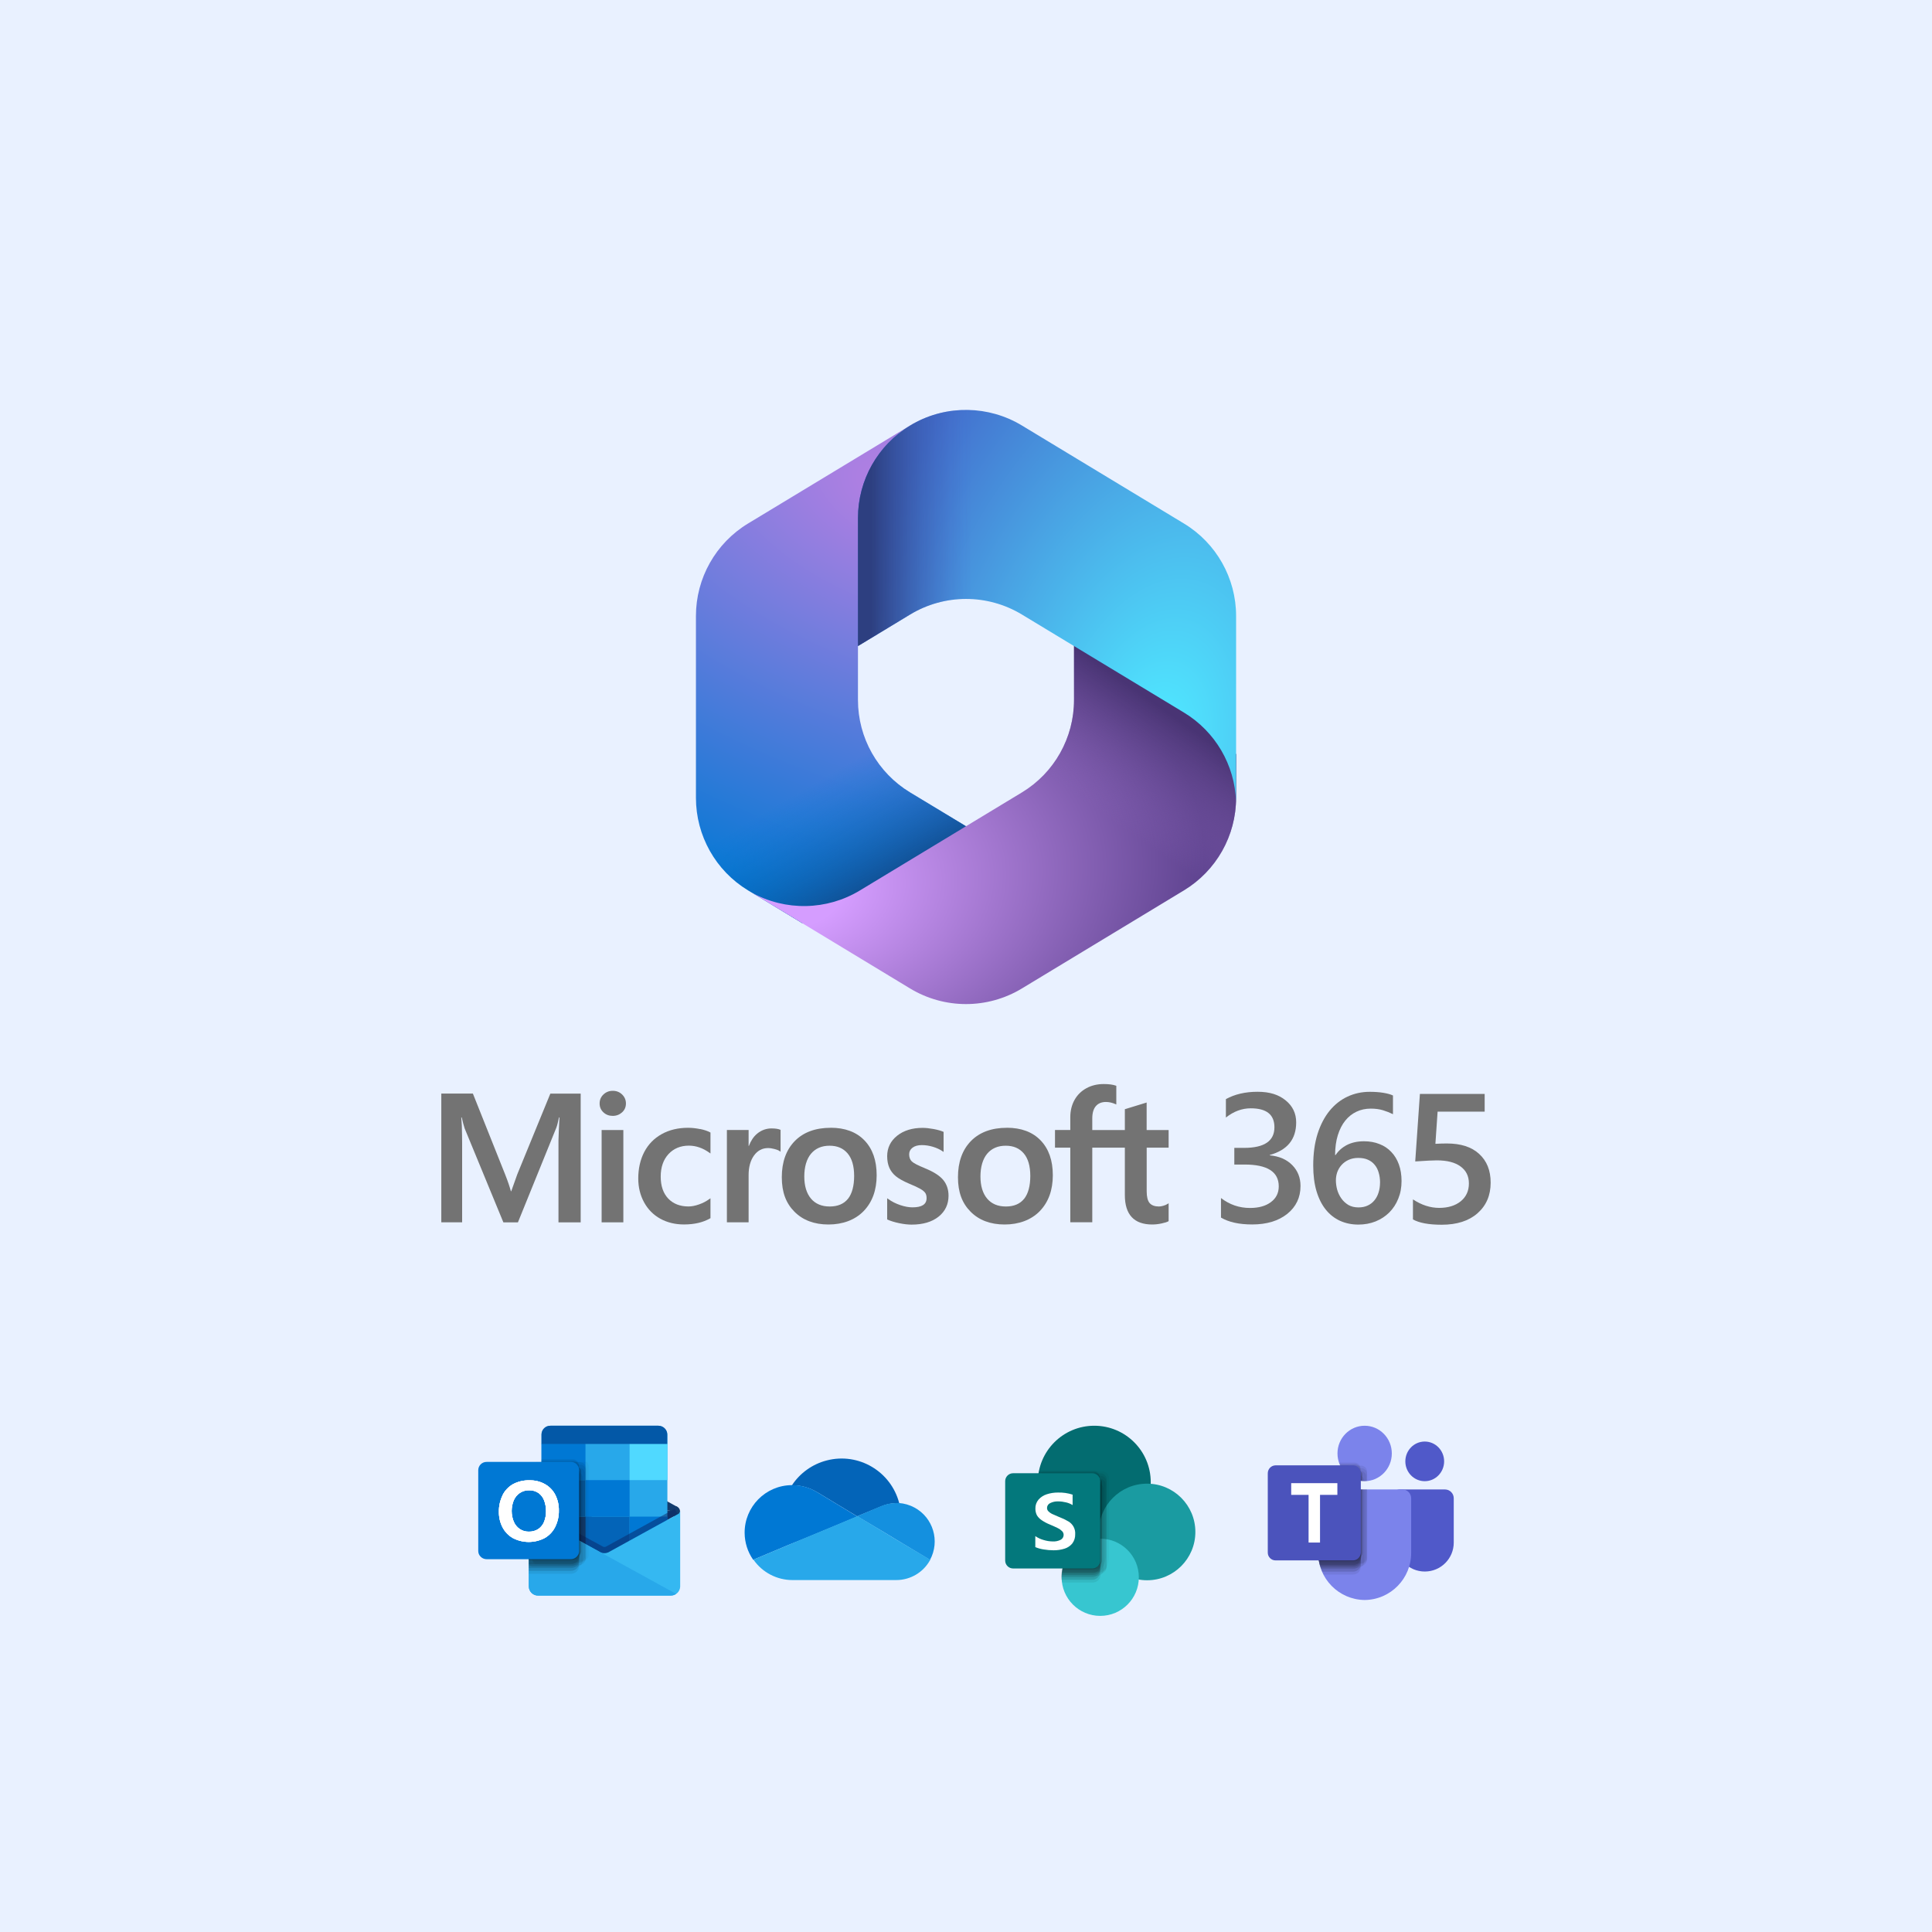 <?xml version="1.0" encoding="UTF-8"?> <svg xmlns="http://www.w3.org/2000/svg" xmlns:xlink="http://www.w3.org/1999/xlink" id="Layer_1" viewBox="0 0 500 500"><defs><style>.cls-1{fill:none;}.cls-1,.cls-2,.cls-3,.cls-4,.cls-5,.cls-6,.cls-7,.cls-8,.cls-9,.cls-10,.cls-11,.cls-12,.cls-13,.cls-14,.cls-15,.cls-16,.cls-17,.cls-18,.cls-19,.cls-20,.cls-21,.cls-22,.cls-23,.cls-24,.cls-25,.cls-26,.cls-27,.cls-28,.cls-29,.cls-30,.cls-31,.cls-32,.cls-33,.cls-34,.cls-35,.cls-36,.cls-37{stroke-width:0px;}.cls-2{fill:url(#linear-gradient);}.cls-3{fill:url(#radial-gradient);}.cls-4{opacity:.2;}.cls-4,.cls-7,.cls-8,.cls-9,.cls-15,.cls-35,.cls-36,.cls-37{isolation:isolate;}.cls-5{fill:url(#radial-gradient-2);}.cls-6{fill:url(#radial-gradient-3);}.cls-7{opacity:0;}.cls-8{opacity:.4;}.cls-8,.cls-28{fill:#fff;}.cls-9{opacity:.3;}.cls-38{opacity:.67;}.cls-10{fill:url(#linear-gradient-4);}.cls-11{fill:url(#linear-gradient-2);}.cls-12{fill:url(#linear-gradient-3);}.cls-13{fill:url(#linear-gradient-5);}.cls-14{fill:url(#linear-gradient-6);}.cls-15{opacity:.05;}.cls-16{fill:#4b53bc;}.cls-17{fill:#50d9ff;}.cls-18{fill:#5059c9;}.cls-19{fill:#7b83eb;}.cls-20{fill:#28a8ea;}.cls-21{fill:#37c6d0;}.cls-22{fill:#1a9ba1;}.cls-23{fill:#1490df;}.cls-24{fill:#0664b2;}.cls-25{fill:#123b6d;}.cls-26{fill:#14447d;}.cls-27{fill:#737373;}.cls-29{fill:#e9f1ff;}.cls-30{fill:#0358a7;}.cls-31{fill:#036c70;}.cls-32{fill:#0078d4;}.cls-33{fill:#03787c;}.cls-34{fill:#0364b8;}.cls-35{fill:#0a2767;opacity:.5;}.cls-36{opacity:.15;}.cls-37{opacity:.1;}</style><radialGradient id="radial-gradient" cx="-3150.48" cy="555.31" fx="-3150.48" fy="555.31" r="3.49" gradientTransform="translate(-66899.55 87246.89) rotate(110.53) scale(33.37 -58.2)" gradientUnits="userSpaceOnUse"><stop offset=".06" stop-color="#ae7fe2"></stop><stop offset="1" stop-color="#0078d4"></stop></radialGradient><linearGradient id="linear-gradient" x1="249.29" y1="283.26" x2="232.65" y2="312.04" gradientTransform="translate(0 502) scale(1 -1)" gradientUnits="userSpaceOnUse"><stop offset="0" stop-color="#114a8b"></stop><stop offset="1" stop-color="#0078d4" stop-opacity="0"></stop></linearGradient><radialGradient id="radial-gradient-2" cx="-3014.38" cy="468.4" fx="-3014.38" fy="468.4" r="3.49" gradientTransform="translate(94201.79 -3888.76) rotate(-8.37) scale(31.05 -20.51)" gradientUnits="userSpaceOnUse"><stop offset=".13" stop-color="#d59dff"></stop><stop offset="1" stop-color="#5e438f"></stop></radialGradient><linearGradient id="linear-gradient-2" x1="290.16" y1="326.07" x2="272.34" y2="300.51" gradientTransform="translate(0 502) scale(1 -1)" gradientUnits="userSpaceOnUse"><stop offset="0" stop-color="#493474"></stop><stop offset="1" stop-color="#8c66ba" stop-opacity="0"></stop></linearGradient><radialGradient id="radial-gradient-3" cx="-3252.37" cy="484.95" fx="-3252.37" fy="484.95" r="3.49" gradientTransform="translate(-73261.48 -39452.88) rotate(-165.77) scale(24.92 -41.96)" gradientUnits="userSpaceOnUse"><stop offset=".06" stop-color="#50e6ff"></stop><stop offset="1" stop-color="#436dcd"></stop></radialGradient><linearGradient id="linear-gradient-3" x1="225.45" y1="345.24" x2="251.7" y2="345.24" gradientTransform="translate(0 502) scale(1 -1)" gradientUnits="userSpaceOnUse"><stop offset="0" stop-color="#2d3f80"></stop><stop offset="1" stop-color="#436dcd" stop-opacity="0"></stop></linearGradient><linearGradient id="linear-gradient-4" x1="-3099.53" y1="31.56" x2="-3100.65" y2="32.29" gradientTransform="translate(74526.99 -18) scale(24 13.5)" gradientUnits="userSpaceOnUse"><stop offset="0" stop-color="#35b8f1"></stop><stop offset=".75" stop-color="#0d64ad"></stop></linearGradient><linearGradient id="linear-gradient-5" x1="-2891.21" y1="55.05" x2="-2891.21" y2="56.68" gradientTransform="translate(27632.23 -69.07) scale(9.51 9.77)" gradientUnits="userSpaceOnUse"><stop offset="0" stop-color="#f2f2f2"></stop><stop offset="1" stop-color="#fff"></stop></linearGradient><linearGradient id="linear-gradient-6" x1="136.87" y1="-470.09" x2="136.87" y2="-468.46" gradientTransform="translate(0 502) scale(1 -1)" xlink:href="#linear-gradient-5"></linearGradient></defs><rect class="cls-29" width="500" height="500"></rect><path class="cls-3" d="m236.32,109.67l-.79.47c-1.25.76-2.43,1.6-3.52,2.52l2.26-1.59h19.22l3.49,26.46-17.47,17.47-17.47,12.15v14c0,9.78,5.11,18.85,13.48,23.92l18.4,11.13-38.86,22.67h-7.5l-13.97-8.46c-8.37-5.07-13.48-14.14-13.48-23.92v-47.09c0-9.78,5.12-18.86,13.49-23.92l41.94-25.37c.26-.16.52-.31.79-.46Z"></path><path class="cls-2" d="m236.32,109.67l-.79.47c-1.25.76-2.43,1.6-3.52,2.52l2.26-1.59h19.22l3.49,26.46-17.47,17.47-17.47,12.15v14c0,9.78,5.11,18.85,13.48,23.92l18.4,11.13-38.86,22.67h-7.5l-13.97-8.46c-8.37-5.07-13.48-14.14-13.48-23.92v-47.09c0-9.78,5.12-18.86,13.49-23.92l41.94-25.37c.26-.16.52-.31.79-.46Z"></path><path class="cls-5" d="m277.96,165.49v15.66c0,9.78-5.11,18.85-13.48,23.92l-41.94,25.38c-8.58,5.19-19.25,5.38-27.98.56l40.96,24.8c8.9,5.39,20.05,5.39,28.95,0l41.94-25.38c8.37-5.07,13.48-14.14,13.48-23.92v-11.31l-3.49-5.24-38.44-24.46Z"></path><path class="cls-11" d="m277.96,165.49v15.66c0,9.78-5.11,18.85-13.48,23.92l-41.94,25.38c-8.58,5.19-19.25,5.38-27.98.56l40.96,24.8c8.9,5.39,20.05,5.39,28.95,0l41.94-25.38c8.37-5.07,13.48-14.14,13.48-23.92v-11.31l-3.49-5.24-38.44-24.46Z"></path><path class="cls-6" d="m306.41,135.49l-41.94-25.37c-8.62-5.21-19.36-5.38-28.11-.48l-.83.5c-8.37,5.06-13.49,14.14-13.49,23.92v33.14l13.49-8.16c8.9-5.38,20.04-5.38,28.94,0l41.94,25.37c8.11,4.91,13.16,13.57,13.47,23.01.01-.3.02-.61.02-.92v-47.09c0-9.78-5.12-18.86-13.49-23.92Z"></path><path class="cls-12" d="m306.41,135.49l-41.94-25.37c-8.62-5.21-19.36-5.38-28.11-.48l-.83.5c-8.37,5.06-13.49,14.14-13.49,23.92v33.14l13.49-8.16c8.9-5.38,20.04-5.38,28.94,0l41.94,25.37c8.11,4.91,13.16,13.57,13.47,23.01.01-.3.02-.61.02-.92v-47.09c0-9.78-5.12-18.86-13.49-23.92Z"></path><g id="g927-0"><path id="path2-6" class="cls-27" d="m133.87,303.92l-1.56,4.37h-.09c-.28-1.02-.75-2.48-1.48-4.32l-8.36-20.96h-8.17v33.33h5.39v-20.49c0-1.26-.03-2.79-.08-4.54-.03-.89-.13-1.59-.15-2.13h.12c.27,1.26.56,2.21.76,2.85l10.02,24.31h3.77l9.95-24.53c.23-.56.46-1.65.68-2.63h.12c-.13,2.43-.24,4.65-.26,5.99v21.18h5.75v-33.33h-7.85l-8.57,20.92Z"></path><rect id="rect4-2" class="cls-27" x="155.7" y="292.45" width="5.62" height="23.89"></rect><path id="path6-0" class="cls-27" d="m158.57,282.3c-.93,0-1.73.32-2.39.94-.67.63-1,1.41-1,2.34s.33,1.69.99,2.3c.66.61,1.46.91,2.4.91s1.75-.31,2.42-.91c.67-.61,1-1.38,1-2.3s-.33-1.68-.98-2.32c-.65-.64-1.47-.96-2.44-.96"></path><path id="path8-3" class="cls-27" d="m181.21,292.21c-1.08-.22-2.14-.34-3.14-.34-2.58,0-4.88.55-6.83,1.64-1.96,1.09-3.48,2.65-4.51,4.63-1.03,1.98-1.55,4.29-1.55,6.86,0,2.26.51,4.33,1.5,6.15,1,1.83,2.41,3.26,4.2,4.25,1.79.99,3.86,1.49,6.14,1.49,2.67,0,4.95-.53,6.78-1.59l.07-.04v-5.15l-.24.17c-.83.6-1.75,1.09-2.75,1.43-.99.35-1.9.52-2.69.52-2.2,0-3.97-.69-5.26-2.05-1.29-1.36-1.94-3.27-1.94-5.68s.68-4.38,2.02-5.83c1.34-1.44,3.11-2.18,5.27-2.18,1.85,0,3.65.63,5.35,1.86l.24.17v-5.42l-.08-.04c-.64-.36-1.52-.65-2.6-.88"></path><path id="path10-8" class="cls-27" d="m199.72,292.03c-1.41,0-2.67.45-3.76,1.35-.95.78-1.64,1.86-2.16,3.2h-.06v-4.14h-5.62v23.89h5.62v-12.22c0-2.08.47-3.78,1.4-5.07.92-1.27,2.14-1.92,3.63-1.92.51,0,1.07.08,1.69.25.61.16,1.05.34,1.31.53l.24.17v-5.66l-.09-.04c-.52-.22-1.26-.33-2.2-.33"></path><path id="path12-1" class="cls-27" d="m214.99,291.87c-3.94,0-7.07,1.15-9.3,3.43-2.23,2.28-3.36,5.43-3.36,9.36s1.1,6.75,3.28,8.94c2.18,2.19,5.14,3.3,8.8,3.3s6.88-1.17,9.11-3.48c2.23-2.31,3.36-5.42,3.36-9.27s-1.06-6.83-3.15-9.01c-2.09-2.18-5.04-3.28-8.75-3.28m4.47,18.39c-1.06,1.32-2.64,1.99-4.72,1.99s-3.69-.68-4.84-2.03c-1.15-1.36-1.74-3.29-1.74-5.74s.59-4.51,1.74-5.89c1.15-1.37,2.76-2.07,4.79-2.07s3.54.66,4.67,1.98c1.13,1.32,1.7,3.28,1.7,5.85s-.54,4.59-1.6,5.92"></path><path id="path14-3" class="cls-27" d="m239.34,302.32c-1.77-.71-2.91-1.3-3.37-1.75-.45-.44-.68-1.06-.68-1.84,0-.69.28-1.25.86-1.7.58-.45,1.4-.68,2.42-.68.95,0,1.92.15,2.88.44.96.29,1.81.69,2.52,1.17l.23.16v-5.19l-.09-.04c-.65-.28-1.51-.52-2.55-.71-1.04-.19-1.98-.29-2.8-.29-2.68,0-4.9.69-6.59,2.04-1.7,1.36-2.57,3.14-2.57,5.3,0,1.12.19,2.12.55,2.96.37.85.94,1.6,1.7,2.22.75.62,1.92,1.27,3.46,1.93,1.29.53,2.26.98,2.88,1.34.6.35,1.03.7,1.26,1.04.23.33.35.79.35,1.35,0,1.61-1.2,2.39-3.67,2.39-.92,0-1.96-.19-3.11-.57-1.15-.38-2.22-.92-3.18-1.61l-.24-.17v5.48l.09.04c.81.37,1.82.68,3.02.93,1.2.25,2.28.37,3.22.37,2.91,0,5.25-.69,6.96-2.05,1.72-1.37,2.59-3.19,2.59-5.43,0-1.61-.47-2.99-1.39-4.1-.92-1.1-2.51-2.12-4.74-3.01"></path><path id="path16-5" class="cls-27" d="m260.58,291.87c-3.94,0-7.07,1.15-9.3,3.43-2.23,2.28-3.36,5.43-3.36,9.36s1.1,6.75,3.28,8.94c2.18,2.19,5.14,3.3,8.8,3.3s6.88-1.17,9.11-3.48c2.23-2.31,3.36-5.42,3.36-9.27s-1.06-6.83-3.15-9.01c-2.09-2.18-5.04-3.28-8.75-3.28m4.47,18.39c-1.06,1.32-2.64,1.99-4.72,1.99s-3.69-.68-4.84-2.03c-1.15-1.36-1.74-3.29-1.74-5.74s.59-4.51,1.74-5.89c1.15-1.37,2.76-2.07,4.79-2.07s3.54.66,4.67,1.98c1.13,1.32,1.7,3.28,1.7,5.85s-.54,4.59-1.6,5.92"></path><path id="path18-7" class="cls-27" d="m302.44,297.03v-4.58h-5.69v-7.12l-.19.06-5.34,1.64-.11.03v5.4h-8.43v-3.01c0-1.4.31-2.47.93-3.19.61-.71,1.49-1.07,2.61-1.07.8,0,1.64.19,2.47.56l.21.09v-4.83l-.1-.04c-.78-.28-1.84-.42-3.16-.42-1.66,0-3.17.36-4.48,1.08-1.32.72-2.35,1.74-3.08,3.04-.72,1.3-1.09,2.8-1.09,4.46v3.31h-3.96v4.58h3.96v19.3h5.69v-19.3h8.43v12.27c0,5.05,2.38,7.61,7.08,7.61.77,0,1.59-.09,2.42-.27.85-.18,1.42-.36,1.76-.56l.07-.04v-4.63l-.23.15c-.31.21-.69.37-1.14.5-.45.13-.83.19-1.12.19-1.1,0-1.92-.3-2.42-.88-.51-.59-.77-1.62-.77-3.07v-11.28h5.69Z"></path></g><path id="path876-5" class="cls-27" d="m315.99,315.1v-5.05c2.22,1.71,4.72,2.57,7.5,2.57,2.26,0,4.07-.5,5.41-1.51,1.36-1,2.04-2.36,2.04-4.08,0-3.77-2.95-5.65-8.86-5.65h-2.64v-4.31h2.52c5.24,0,7.86-1.78,7.86-5.33,0-3.28-2.04-4.91-6.13-4.91-2.28,0-4.42.8-6.43,2.39v-4.77c2.31-1.27,5.04-1.9,8.19-1.9s5.45.74,7.27,2.22c1.82,1.48,2.73,3.38,2.73,5.7,0,4.37-2.28,7.18-6.84,8.44v.09c2.45.23,4.39,1.07,5.82,2.53,1.42,1.44,2.14,3.24,2.14,5.4,0,2.98-1.15,5.39-3.44,7.23-2.3,1.82-5.32,2.73-9.07,2.73-3.37,0-6.06-.59-8.07-1.78h0Z"></path><path id="path878-4" class="cls-27" d="m362.72,305.65c0,1.67-.28,3.19-.85,4.57-.55,1.38-1.33,2.56-2.33,3.57-1,.99-2.18,1.76-3.56,2.32-1.36.54-2.84.81-4.44.81-1.71,0-3.28-.32-4.73-.97-1.42-.65-2.66-1.61-3.7-2.9-1.03-1.28-1.83-2.87-2.4-4.77-.57-1.92-.85-4.13-.85-6.65,0-3.07.37-5.8,1.12-8.18.76-2.38,1.8-4.37,3.11-5.98,1.31-1.61,2.86-2.83,4.63-3.66s3.69-1.25,5.75-1.25c1.28,0,2.45.08,3.49.25,1.06.17,1.91.4,2.54.7v4.84c-.81-.4-1.67-.74-2.59-1.02-.92-.28-1.97-.42-3.16-.42-1.33,0-2.56.26-3.68.79-1.12.53-2.1,1.3-2.92,2.32-.81,1-1.45,2.26-1.92,3.75-.46,1.48-.7,3.2-.71,5.14h.14c.73-1.1,1.71-1.96,2.94-2.6,1.25-.63,2.71-.95,4.39-.95,1.49,0,2.83.24,4.01.72,1.2.46,2.22,1.14,3.06,2.04.85.88,1.51,1.96,1.97,3.24.46,1.27.69,2.7.69,4.29h0Zm-5.56.44c0-.96-.12-1.83-.36-2.62-.22-.79-.57-1.46-1.04-2.02-.46-.57-1.04-1.01-1.76-1.32-.7-.31-1.52-.46-2.47-.46-.95,0-1.79.17-2.52.51-.71.32-1.31.76-1.8,1.3-.49.54-.86,1.16-1.12,1.85-.24.7-.36,1.41-.36,2.13,0,.79.11,1.6.33,2.43.24.82.59,1.57,1.07,2.25.47.68,1.08,1.24,1.8,1.69.74.43,1.62.65,2.64.65.9,0,1.7-.16,2.4-.49s1.27-.77,1.73-1.34c.47-.57.83-1.24,1.07-2.02.25-.79.38-1.64.38-2.55h0Z"></path><path id="path880-9" class="cls-27" d="m365.67,315.57v-5.17c2.23,1.47,4.5,2.2,6.79,2.2s4.17-.57,5.58-1.71c1.41-1.16,2.11-2.7,2.11-4.61s-.72-3.35-2.16-4.4c-1.42-1.05-3.47-1.58-6.15-1.58-.92,0-2.78.09-5.58.28l1.21-17.47h16.76v4.59h-12.18l-.57,8.32c1.09-.06,2.08-.09,2.97-.09,3.61,0,6.4.9,8.36,2.71,1.98,1.81,2.97,4.28,2.97,7.42,0,3.29-1.13,5.93-3.4,7.93-2.25,1.98-5.34,2.97-9.28,2.97-3.32,0-5.8-.46-7.43-1.37h0Z"></path><g id="OneDrive_32x"><path id="Rectangle-9" class="cls-1" d="m192.72,368.98h49.23v49.23h-49.23v-49.23Z"></path><path id="Path-24" class="cls-34" d="m211.5,386.18l10.33,6.24,6.24-2.58c1.26-.54,2.61-.82,3.98-.82h.67c-2.13-8.23-10.52-13.19-18.76-11.06-3.7.95-6.91,3.25-9.01,6.43h.16c2.25,0,4.46.63,6.38,1.8Z"></path><path id="Path-25" class="cls-32" d="m211.5,386.18c-1.94-1.18-4.16-1.82-6.43-1.83h-.16c-6.79.05-12.25,5.6-12.2,12.38.02,2.49.79,4.91,2.21,6.94l9.11-3.83,4.11-1.66,9.02-3.74,4.7-1.98-10.37-6.28Z"></path><path id="Path-26" class="cls-23" d="m232.62,388.99h-.67c-1.36,0-2.71.28-3.97.81l-6.15,2.6,1.78,1.07,5.85,3.47,2.5,1.52,8.73,5.24c2.63-4.85.84-10.91-4.01-13.54-1.27-.69-2.67-1.09-4.11-1.19h.05Z"></path><path id="Path-27" class="cls-20" d="m232.01,398.49l-2.5-1.53-5.85-3.51-1.78-1.07-4.7,1.98-9.02,3.74-4.06,1.7-9.11,3.84c2.3,3.31,6.07,5.28,10.09,5.28h26.87c3.68,0,7.06-2.02,8.8-5.25l-8.73-5.18Z"></path></g><g id="Teams_32x"><path id="Path-89" class="cls-18" d="m373.98,385.47h-11.77c-1.25,0-.96,1.06-.96,2.31v11.44c0,4.13,3.35,7.49,7.49,7.49s7.49-3.35,7.49-7.49v-11.44c.02-1.25-.98-2.29-2.23-2.31,0,0,0,0-.01,0h-.06.06Z"></path><ellipse id="Head" class="cls-18" cx="368.72" cy="378.2" rx="5.02" ry="5.13"></ellipse><path id="Body" class="cls-19" d="m343.4,385.47h19.55c1.26.01,2.27,1.05,2.26,2.31h0v14c.07,6.72-5.32,12.23-12.04,12.3-6.71-.08-12.1-5.58-12.03-12.29v-14.01c-.02-1.25.98-2.29,2.23-2.31,0,0,0,0,.01,0h.01Z"></path><ellipse id="Head-2" class="cls-19" cx="353.17" cy="376.15" rx="7.03" ry="7.17"></ellipse><ellipse id="Head-3" class="cls-1" cx="368.72" cy="378.2" rx="5.02" ry="5.13"></ellipse><g id="dropshadow-5" class="cls-38"><path id="Path-90" class="cls-1" d="m343.4,385.47c-1.25,0-2.27,1.03-2.26,2.28,0,0,0,0,0,.01v14c0,.84.08,1.67.24,2.5h11.55c.84,0,1.51-.69,1.51-1.52v-17.27h-11.04Z"></path><path id="Path-91" class="cls-1" d="m346.66,378.8c1.17,3.17,4.47,5.03,7.79,4.39v-2.87c0-.84-.67-1.52-1.51-1.52h-6.28Z"></path><path id="Path-92" class="cls-37" d="m343.4,385.47c-1.25,0-2.27,1.03-2.26,2.28,0,0,0,0,0,.01v14c-.01,1.99.46,3.96,1.39,5.73h7.62c1.1.01,2.01-.87,2.02-1.97h0v-20.05h-8.77Z"></path><path id="Path-93" class="cls-4" d="m343.4,385.47c-1.25,0-2.27,1.03-2.26,2.28,0,0,0,0,0,.01v14c0,1.46.26,2.91.76,4.28h8.25c1.1.01,2.01-.87,2.02-1.97h0v-18.61h-8.77Z"></path><path id="Path-94" class="cls-4" d="m352.13,383.21c-.09-1.03-.95-1.81-1.98-1.81h-1.72c1.02.97,2.31,1.6,3.71,1.81Z"></path><path id="Path-95" class="cls-37" d="m343.4,385.47c-1.25,0-2.27,1.03-2.26,2.28,0,0,0,0,0,.01v14c0,1,.12,2.01.36,2.98h10.83c.84-.01,1.51-.71,1.5-1.55h0v-17.73h-10.43Z"></path><path id="Path-96" class="cls-37" d="m346.87,379.26c1.12,2.44,3.55,4.02,6.24,4.06.22.01.44-.01.66-.06v-2.43c0-.84-.66-1.52-1.5-1.53l-5.4-.02Z"></path><path id="Path-97" class="cls-37" d="m347.22,379.91c1.24,2.11,3.5,3.4,5.95,3.41.22.01.44-.01.65-.06v-1.77c0-.84-.66-1.52-1.5-1.53h-5.1v-.04Z"></path><path id="Path-98" class="cls-37" d="m343.4,385.47c-1.25,0-2.27,1.03-2.26,2.28,0,0,0,0,0,.01v14c0,1.15.15,2.3.46,3.41l10.53.14c.91-.07,1.63-.8,1.68-1.71v-18.18l-10.42.05Z"></path><path id="Path-99" class="cls-7" d="m352.12,383.21v-3.59c0-.84-.67-1.53-1.51-1.53h-4.17c.71,2.68,2.94,4.69,5.68,5.13Z"></path><path id="Path-100" class="cls-7" d="m343.4,385.47c-1.25,0-2.27,1.03-2.26,2.28,0,0,0,0,0,.01v13.93l7.92-1.07c.84,0,3.06-.74,3.06-1.58v-13.56h-8.72Z"></path><path id="Path-101" class="cls-4" d="m343.4,385.47c-1.25,0-2.27,1.03-2.26,2.28,0,0,0,0,0,.01v14c0,1.72.37,3.42,1.06,4.99h7.99c1.1,0,2-.88,2.01-1.98h0v-19.3h-8.8Z"></path><path id="Path-102" class="cls-4" d="m351.95,383.19c-.35-.66-1.05-1.07-1.8-1.07h-.91c.81.55,1.74.92,2.71,1.07Z"></path><path id="Path-103" class="cls-9" d="m343.4,385.47c-1.25,0-2.27,1.03-2.26,2.28,0,0,0,0,0,.01v14c0,.77.07,1.55.21,2.31h8.81c1.1,0,2-.88,2.01-1.98v-16.62h-8.77Z"></path><path id="Path-104" class="cls-9" d="m352.17,383.23v-1.34c-.01-1.1-.91-1.98-2.01-1.97h-2.93c1.08,1.8,2.91,3.01,4.99,3.31h-.05Z"></path><path id="Path-105" class="cls-9" d="m343.4,385.47c-1.25,0-2.27,1.03-2.26,2.28,0,0,0,0,0,.01v14c0,.73.07,1.45.2,2.17h8.82c1.1,0,2.01-.88,2.02-1.98v-16.48h-8.78Z"></path><path id="Path-106" class="cls-9" d="m352.17,383.23v-1.34c-.01-1.1-.92-1.99-2.02-1.97h-2.92c1.07,1.79,2.88,3,4.94,3.31h0Z"></path><path id="Path-107" class="cls-9" d="m343.4,385.47c-1.25,0-2.27,1.03-2.26,2.28,0,0,0,0,0,.01v14c0,1.12.15,2.24.45,3.32h8.56c1.1,0,2-.88,2.01-1.98v-17.63h-8.76Z"></path><path id="Path-108" class="cls-9" d="m352.17,383.23v-.82c-.01-1.11-.91-2-2.02-2h-2.57c1.09,1.52,2.75,2.53,4.59,2.82h0Z"></path><path id="Path-109" class="cls-4" d="m343.4,385.47c-1.25,0-2.27,1.03-2.26,2.28,0,0,0,0,0,.01v14c0,1.27.19,2.54.59,3.74h8.42c1.1.01,2.01-.87,2.02-1.97,0,0,0,0,0-.01v-18.06h-8.77Z"></path><path id="Path-110" class="cls-4" d="m352.17,383.23v-.37c-.01-1.1-.91-1.98-2.01-1.97h-2.23c1.09,1.26,2.59,2.1,4.24,2.35Z"></path><path id="Path-111" class="cls-37" d="m353.17,383.31h.39v-1.14c0-.84-.66-1.52-1.5-1.53h-4.34c1.3,1.7,3.31,2.7,5.45,2.71v-.04Z"></path><path id="Path-112" class="cls-37" d="m353.56,385.47h-10.16c-1.25,0-2.27,1.03-2.26,2.28,0,0,0,0,0,.01v14c0,.96.11,1.92.34,2.86h10.58c.83,0,1.51-.68,1.51-1.51h0s-.01-17.64-.01-17.64Z"></path><path id="Path-113" class="cls-4" d="m343.4,385.47c-1.25,0-2.27,1.03-2.26,2.28,0,0,0,0,0,.01v14c0,.79.08,1.57.22,2.35h9.53c.84,0,1.51-.69,1.51-1.52v-17.12h-9.01Z"></path><path id="Path-114" class="cls-4" d="m352.41,383.24v-1.06c0-.84-.67-1.53-1.51-1.55h-3.22c1.16,1.47,2.87,2.41,4.73,2.61h0Z"></path><path id="Path-115" class="cls-9" d="m352.57,383.26v-1.78c0-.9-2.03-1.41-2.26-1.67-.66-.36-1.4-.55-2.15-.54h-1.37c1.07,2.27,3.27,3.8,5.78,3.99h0Z"></path><path id="Path-116" class="cls-9" d="m343.4,385.47c-1.25,0-2.27,1.03-2.26,2.28,0,0,0,0,0,.01v14c0,.51.03,1.02.09,1.52h9.9c.83,0,1.5-.69,1.5-1.52h0v-16.3h-9.22Z"></path><path id="Path-117" class="cls-37" d="m353.06,383.3c0-.83-.66-1.51-1.48-1.52h-2.75c1.2,1,2.71,1.56,4.28,1.58l-.05-.06Z"></path><path id="Path-118" class="cls-37" d="m343.4,385.47c-1.25,0-2.27,1.03-2.26,2.28,0,0,0,0,0,.01v14c0,1.35.21,2.69.65,3.97h9.77c.83,0,1.5-.69,1.5-1.52h0v-18.72l-9.66-.02Z"></path><path id="Path-119" class="cls-37" d="m343.4,385.47c-1.25,0-2.27,1.03-2.26,2.28,0,0,0,0,0,.01v14.3l7.91-1.07c.84,0,3.06-.74,3.06-1.58v-13.9l-8.71-.04Z"></path><path id="Path-120" class="cls-37" d="m352.12,383.21v-3.14c.01-.84-.66-1.53-1.5-1.55h-4.06c.84,2.47,2.98,4.28,5.55,4.69h0Z"></path><path id="Path-121" class="cls-36" d="m352.12,383.21v-2.77c0-.84-.66-1.52-1.5-1.53h-3.93c.93,2.29,2.99,3.92,5.43,4.3h0Z"></path><path id="Path-122" class="cls-36" d="m343.4,385.47c-1.25,0-2.27,1.03-2.26,2.28,0,0,0,0,0,.01v14.67l7.89-1.06c.84,0,3.07-.75,3.07-1.58v-14.32h-8.7Z"></path></g><path id="Back_Plate-5" class="cls-16" d="m330.11,379.22h20.06c1.12.01,2.02.93,2.01,2.05v20.51c0,1.12-.89,2.03-2.01,2.05h-20.06c-1.12,0-2.02-.92-2.01-2.03,0,0,0,0,0-.01v-20.51c0-1.12.89-2.03,2.01-2.05Z"></path><path id="Path-123" class="cls-28" d="m346.11,386.87h-4.49v12.34h-2.96v-12.34h-4.5v-3.03h11.95v3.03Z"></path></g><g id="icon-app-SharePoint-32px"><g id="Sharepoint_32"><circle id="Oval-3" class="cls-31" cx="283.2" cy="383.59" r="14.61"></circle><circle id="Oval-4" class="cls-22" cx="296.86" cy="396.47" r="12.5"></circle><circle id="Oval-5" class="cls-21" cx="284.74" cy="408.2" r="9.99"></circle><g id="dropshadow-8" class="cls-38"><path id="Path-164" class="cls-15" d="m285.53,380.84h-15.34c-.42,0-.77.33-.77.75h0v6.79c2.04,5.84,7.54,9.77,13.73,9.8.42,0,.85,0,1.25-.06v.07c-4.71.13-8.69,3.53-9.55,8.16h10.61c.84,0,1.52-1.68,1.52-3.53v-20.44c0-.82-.63-1.49-1.45-1.53h0Z"></path><path id="Path-165" class="cls-37" d="m282.69,384.87h-14c.66,7.54,6.97,13.32,14.54,13.31.44,0,.86,0,1.25-.06v.07c-5.47.14-9.81,4.65-9.73,10.12,0,.42,0,.84.1,1.25h7.85c1.12.06,2.08-.81,2.13-1.93,0-.01,0-.03,0-.04v-20.74c-.03-1.12-.96-2.01-2.08-1.98h-.05Z"></path><path id="Path-166" class="cls-4" d="m282.69,383.45h-14.09v.14c0,8.06,6.54,14.6,14.6,14.6h.01c.42,0,.85,0,1.25-.06v.07c-5.43.12-9.76,4.56-9.76,9.98h7.95c1.11.01,2.03-.87,2.05-1.98v-20.76c-.02-1.1-.91-1.98-2.01-1.98Z"></path><path id="Path-167" class="cls-37" d="m284.91,381.32h-15.34c-.43,0-.77.35-.77.77v3.91c1.18,7.04,7.27,12.19,14.4,12.19.42,0,.85,0,1.25-.06v.07c-4.89.12-8.96,3.77-9.63,8.61h10.07c.84,0,1.52-.68,1.52-1.52,0,0,0,0,0-.01v-22.4c.01-.85-.66-1.55-1.51-1.56h0,.01Z"></path><path id="Path-168" class="cls-37" d="m284.83,381.95h-15.27c-.42,0-.76.34-.76.76h0v3.12c1.1,7.11,7.22,12.35,14.41,12.34.42,0,.85,0,1.25-.06v.07c-5.05.11-9.22,3.98-9.71,9.01h10.08c.85,0,1.53-.69,1.53-1.53v-22.16c0-.84-.68-1.53-1.52-1.55h-.01Z"></path><path id="Path-169" class="cls-7" d="m269.02,380.14c-1.92,7.83,2.87,15.72,10.7,17.64,1.14.28,2.31.42,3.49.42.42,0,.85,0,1.25-.06v.07c-3.51.09-6.72,2.01-8.45,5.07l5.53-.66c.84,0,3.12-.74,3.12-1.58v-19.34c-.01-.85-.7-1.53-1.55-1.55h-14.09Z"></path><path id="Path-170" class="cls-4" d="m282.69,384.14h-14.09c.3,7.84,6.74,14.05,14.59,14.05.42,0,.85,0,1.25-.06v.07c-5.43.12-9.76,4.56-9.76,9.98v.66h7.91c1.12.04,2.05-.83,2.1-1.94,0,0,0,0,0,0v-20.81c-.04-1.08-.92-1.93-2-1.95h0Z"></path><path id="Path-171" class="cls-9" d="m282.69,381.97h-14c-.91,8,4.85,15.23,12.85,16.13.56.06,1.11.09,1.67.09.42,0,.85,0,1.25-.06v.07c-4.64.1-8.6,3.39-9.55,7.94h7.74c1.11.02,2.03-.86,2.05-1.97,0,0,0,0,0,0v-20.21c-.02-1.1-.91-1.98-2.01-1.98h0Z"></path><path id="Path-172" class="cls-9" d="m282.69,381.97h-14c-.91,8,4.85,15.23,12.85,16.13.56.06,1.11.09,1.67.09.42,0,.85,0,1.25-.06v.07c-4.6.1-8.53,3.33-9.52,7.82h7.71c1.11,0,2.03-.88,2.05-2v-20.08c-.02-1.1-.91-1.98-2.01-1.98h0Z"></path><path id="Path-173" class="cls-9" d="m282.69,382.47h-14v1.06c0,8.06,6.52,14.6,14.59,14.61h1.26v.07c-5,.11-9.15,3.91-9.7,8.88h7.89c1.12.03,2.06-.85,2.1-1.97,0,0,0-.02,0-.03v-20.65c-.02-1.12-.94-2-2.06-1.98,0,0,0,0-.01,0h-.06Z"></path><path id="Path-174" class="cls-4" d="m282.69,382.93h-14.09v.66c0,8.06,6.54,14.6,14.6,14.6.44,0,.86,0,1.25-.06v.07c-5.15.18-9.31,4.25-9.61,9.4h7.91c1.11.01,2.03-.87,2.06-1.98v-20.7c-.02-1.12-.94-2-2.06-1.98,0,0,0,0,0,0h-.06Z"></path><path id="Path-175" class="cls-37" d="m284.64,382.64h-15.34c-.29,0-.56.16-.69.42v.5c0,8.06,6.54,14.6,14.6,14.6.44,0,.86,0,1.25-.06v.07c-4.84.12-8.9,3.71-9.62,8.5h9.77c.96-1.07,1.5-2.45,1.52-3.89v-18.58c0-.85-.69-1.53-1.53-1.53l.04-.02Z"></path><path id="Path-176" class="cls-4" d="m283.44,382.64h-14.75v.92c0,8.06,6.54,14.6,14.6,14.6.44,0,.86,0,1.25-.06v.07c-4.66.11-8.62,3.42-9.55,7.99h8.58c.85,0,1.53-.69,1.53-1.53v-20.43c.01-.85-.66-1.55-1.51-1.56,0,0-.02,0-.03,0h-.14Z"></path><path id="Path-177" class="cls-9" d="m282.89,381.87c-.66-.35-1.4-.54-2.15-.54h-11.97c-1.3,7.91,4.06,15.37,11.97,16.67,0,0,0,0,0,0,.82.14,1.66.2,2.5.19.42,0,.85,0,1.25-.06v.07c-4.35.08-8.15,2.98-9.38,7.15h8.56c.83,0,1.5-.67,1.52-1.5v-20.36c0-.85-2.07-1.35-2.31-1.62h0Z"></path><path id="Path-178" class="cls-37" d="m284.13,383.78h-15.52c.12,7.98,6.62,14.39,14.6,14.39.42,0,.83-.03,1.25-.07v.07c-5.29.12-9.56,4.35-9.75,9.63h9.37c.84,0,1.52-.68,1.52-1.52h0v-20.96c0-.84-.68-1.53-1.52-1.53h.05Z"></path><path id="Path-179" class="cls-37" d="m268.9,380.58c-1.66,7.87,3.36,15.61,11.23,17.29.99.21,2,.31,3.01.31.42,0,.85,0,1.25-.06v.07c-3.71.07-7.07,2.2-8.73,5.52l5.78-.67c.84,0,3.12-.75,3.12-1.58v-19.34c0-.85-.69-1.53-1.53-1.53,0,0,0,0-.01,0h-14.1Z"></path><path id="Path-180" class="cls-36" d="m268.84,380.96c-1.48,7.9,3.72,15.5,11.62,16.98,0,0,0,0,0,0,.9.17,1.82.25,2.73.25.42,0,.85,0,1.25-.06v.07c-3.86.09-7.32,2.4-8.88,5.93l5.96-.71c.84,0,3.12-.74,3.12-1.57v-19.34c0-.85-.69-1.55-1.55-1.55h-14.26Z"></path></g><path id="Back_Plate-8" class="cls-33" d="m262.19,381.27h20.5c1.13,0,2.05.92,2.05,2.05,0,0,0,0,0,.01v20.53c0,1.13-.9,2.05-2.03,2.06,0,0,0,0-.01,0h-20.5c-1.14,0-2.06-.92-2.06-2.06v-20.53c0-1.14.92-2.06,2.06-2.06h0Z"></path><path id="Path-181" class="cls-28" d="m269.63,393.45c-.5-.32-.93-.75-1.25-1.25-.29-.55-.43-1.16-.42-1.78-.03-.84.26-1.66.8-2.31.57-.65,1.31-1.13,2.13-1.39.93-.3,1.91-.46,2.89-.45,1.29-.04,2.58.14,3.81.54v2.7c-.53-.33-1.11-.56-1.72-.7-.66-.16-1.33-.25-2.01-.25-.72-.03-1.43.12-2.07.44-.49.22-.82.71-.82,1.25,0,.33.12.64.35.87.27.27.58.5.92.67.4.19,1,.45,1.77.77l.25.1c.77.29,1.51.65,2.22,1.07,1.18.68,1.87,1.96,1.78,3.32.03.86-.23,1.71-.75,2.4-.52.63-1.21,1.1-2,1.34-.92.29-1.88.43-2.85.42-.86,0-1.72-.08-2.57-.22-.74-.11-1.46-.31-2.15-.6v-2.85c.65.46,1.38.8,2.15,1.01.76.24,1.54.36,2.33.37.74.05,1.48-.11,2.13-.45.45-.26.72-.73.72-1.25,0-.37-.15-.72-.41-.97-.31-.31-.67-.57-1.06-.76-.47-.24-1.17-.55-2.08-.94-.74-.29-1.45-.67-2.11-1.11h0Z"></path></g></g><g id="v"><g id="Outlook_32x"><circle id="Oval" class="cls-25" cx="174.63" cy="391.14" r="1.36"></circle><circle id="circle225" class="cls-25" cx="137.92" cy="390.93" r="1.63"></circle><path id="Shape" class="cls-25" d="m156.41,390.93h-19.04v.91l17.72,9.73.24.12c.69.33,1.49.33,2.17,0l.24-.12,17.72-9.73v-.91h-19.04"></path><path id="path228" class="cls-25" d="m156.41,390.93h-19.04v-.91l17.72-9.73.24-.12c.69-.33,1.49-.33,2.17,0l.24.12,17.64,9.75v.9h-18.97"></path><rect id="Rectangle-path" class="cls-20" x="140.14" y="368.98" width="32.58" height="40.69" rx="2.3" ry="2.3"></rect><path id="path231" class="cls-26" d="m140.14,392.5h13v9.81h-13v-9.81Z"></path><path id="path233" class="cls-34" d="m151.52,392.5h11.42v9.81h-11.42v-9.81Z"></path><path id="path235" class="cls-24" d="m140.14,383.05h11.38v9.45h-11.38v-9.45Z"></path><path id="path237" class="cls-32" d="m162.94,392.5h9.8v9.81h-9.8v-9.81Zm-11.42-9.45h11.42v9.45h-11.42v-9.45Zm-11.38-9.43h11.38v9.43h-11.38v-9.43Z"></path><path id="path239" class="cls-17" d="m162.94,373.62h9.8v9.43h-9.8v-9.43Z"></path><path id="path241" class="cls-30" d="m142.44,368.98h27.95c.6,0,1.18.23,1.62.65.43.41.67.97.67,1.56v2.5h-32.54v-2.5c.03-1.24,1.05-2.23,2.3-2.21Z"></path><path id="Envelope" class="cls-10" d="m175.46,391.84l-17.72,9.72c-.07.05-.15.1-.24.14-.69.33-1.49.33-2.17,0-.08-.04-.16-.08-.24-.14l-17.69-9.72c-.33-.18-.54-.53-.54-.91v19.63c.02,1.32,1.11,2.38,2.43,2.36.02,0,.04,0,.06,0h34.19c1.32.06,2.44-.97,2.49-2.29,0-.02,0-.04,0-.06v-19.63c0,.38-.2.73-.54.91h-.05Z"></path><path id="path244" class="cls-35" d="m156.41,401.94c-.38,0-.75-.09-1.09-.25l-17.84-9.8.8-1.37s17.47,9.63,17.81,9.77c.22.09.47.09.69,0l17.84-9.81.76,1.35-17.88,9.86c-.34.16-.71.25-1.09.25Z"></path><path id="path246" class="cls-20" d="m139.28,412.95h34.26c.52,0,1.02-.16,1.45-.45l-19.67-10.81c-.08-.04-.16-.08-.24-.14l-17.69-9.72-.55-.3v19.02c0,1.32,1.07,2.4,2.4,2.4.01,0,.03,0,.04,0Z"></path><g id="dropshadow" class="cls-38"><path id="path248" class="cls-15" d="m151.83,378.34h-13.21c-.06.11-.1.23-.1.35v24.49c.01.45.38.8.82.8h11.37c.89.01,1.62-.7,1.63-1.58,0,0,0,0,0,0v-22.92c0-.43-.19-.85-.51-1.14Z"></path><path id="path250" class="cls-37" d="m147.72,382.03h-10.88v25.26h10.88c1.16.04,2.13-.87,2.17-2.03v-21.21c-.05-1.15-1.02-2.04-2.17-2.01Z"></path><path id="path252" class="cls-4" d="m147.72,380.61h-10.88v25.22h10.88c1.16.04,2.12-.87,2.17-2.02v-21.21c-.07-1.14-1.03-2.02-2.17-1.98Z"></path><path id="path254" class="cls-37" d="m150.06,378.39h-11.37c-.44,0-.81.34-.82.79v24.51c.01.44.38.79.82.79h11.37c.87,0,1.59-.7,1.61-1.57v-22.93c-.02-.87-.74-1.57-1.61-1.57Z"></path><path id="path256" class="cls-37" d="m150.04,379.03h-11.37c-.44,0-.81.34-.82.79v24.26c.01.44.38.79.82.79l11.23.19c.94-.08,1.68-.82,1.77-1.76v-22.69c-.02-.88-.75-1.59-1.63-1.57Z"></path><path id="path258" class="cls-7" d="m136.84,378.34v19.42h-.14v3.22c0,.44.37.79.81.79h0l9.03-1.6c.9,0,3.32-.75,3.32-1.62v-19.78c0-.14-.04-.29-.09-.42h-12.94Z"></path><path id="path260" class="cls-4" d="m147.72,381.27h-10.88v25.26h10.88c1.16.04,2.13-.87,2.17-2.03v-21.21c-.05-1.15-1.02-2.04-2.17-2.01Z"></path><path id="path262" class="cls-9" d="m147.72,379.05h-10.88v24.73h10.88c1.16.03,2.12-.88,2.17-2.03v-20.66c-.05-1.16-1.01-2.06-2.17-2.03Z"></path><path id="path264" class="cls-9" d="m147.72,379.05h-10.88v24.61h10.88c1.16.04,2.13-.87,2.17-2.03v-20.54c-.05-1.16-1.01-2.06-2.17-2.03Z"></path><path id="path266" class="cls-9" d="m147.72,379.56h-10.88v25.26h10.88c1.16.03,2.12-.88,2.17-2.03v-21.21c-.05-1.15-1.02-2.04-2.17-2.01Z"></path><path id="path268" class="cls-4" d="m147.72,380.03h-10.88v25.26h10.88c1.16.04,2.13-.87,2.17-2.03v-21.21c-.05-1.15-1.02-2.04-2.17-2.01Z"></path><path id="path270" class="cls-37" d="m149.76,379.76h-11.37c-.44,0-.8.34-.81.79,0,0,0,0,0,0v23.01c0,.44.37.79.81.79h11.37c.88.02,1.61-.68,1.63-1.56,0,0,0,0,0-.01v-21.44c-.02-.88-.75-1.59-1.63-1.57Z"></path><path id="path272" class="cls-4" d="m148.52,379.76h-11.38c-.1,0-.2.02-.3.06v23.95c.1.02.2.02.3,0h11.38c.88.01,1.61-.69,1.62-1.57,0,0,0,0,0,0v-20.86c-.01-.88-.74-1.59-1.62-1.57,0,0,0,0,0,0Z"></path><path id="path274" class="cls-9" d="m145.66,378.4h-8.29c-.44,0-.8.34-.81.79,0,0,0,0,0,0v23.01c0,.44.37.79.81.79h11.38c.88.04,1.63-.64,1.67-1.52,0-.02,0-.03,0-.05v-20.74c0-.94-2.21-1.45-2.5-1.72-.7-.36-1.48-.55-2.27-.55Z"></path><path id="path276" class="cls-37" d="m149.18,380.89h-11.33c-.44,0-.8.34-.81.79,0,0,0,0,0,0v23.01c0,.44.37.79.81.79h11.33c.88.01,1.61-.69,1.63-1.57v-21.44c-.02-.88-.75-1.59-1.63-1.57Z"></path><path id="path278" class="cls-37" d="m148.2,377.62h-8.11v7h-3.26v13.56h-.14v3.23c0,.44.37.79.81.79h0l9.01-1.63c.9,0,3.32-.76,3.32-1.62v-19.75c-.02-.88-.75-1.59-1.63-1.57Z"></path><path id="path280" class="cls-36" d="m148.2,378.01h-8.11v6.61h-3.26v13.96h-.14v3.23c0,.44.37.79.81.79h0l9.03-1.6c.9,0,3.32-.75,3.32-1.62v-19.79c-.01-.89-.74-1.6-1.63-1.59,0,0-.02,0-.03,0Z"></path></g><path id="Back_Plate" class="cls-32" d="m125.95,378.34h21.76c1.18-.02,2.15.92,2.17,2.1,0,0,0,0,0,0v20.99c0,.56-.23,1.09-.64,1.47-.41.4-.96.62-1.53.62h-21.76c-.57,0-1.13-.22-1.53-.62-.41-.38-.64-.91-.65-1.47v-20.99c.03-1.18,1-2.12,2.18-2.1Z"></path><path id="path284" class="cls-28" d="m130.04,387c.59-1.21,1.54-2.22,2.71-2.89,1.33-.71,2.82-1.05,4.32-1,1.4-.03,2.78.31,3.99,1,1.13.64,2.05,1.59,2.65,2.75.63,1.26.95,2.66.92,4.07.03,1.47-.3,2.93-.96,4.26-.6,1.2-1.55,2.2-2.72,2.86-2.58,1.34-5.65,1.34-8.22,0-1.14-.65-2.06-1.61-2.67-2.77-.64-1.24-.96-2.62-.94-4.02-.03-1.46.29-2.9.92-4.22v-.02Zm2.92,6.79c.31.77.84,1.43,1.52,1.9.7.48,1.54.72,2.38.7.89.03,1.76-.22,2.5-.71.67-.47,1.19-1.14,1.48-1.91.32-.85.49-1.75.47-2.66.01-.92-.14-1.83-.45-2.7-.27-.78-.77-1.47-1.42-1.97-.73-.52-1.6-.78-2.5-.75-.86-.03-1.71.22-2.43.7-.69.48-1.23,1.14-1.56,1.91-.71,1.76-.71,3.73,0,5.49Z"></path><path id="Group" class="cls-8" d="m130.04,387c.59-1.21,1.54-2.22,2.71-2.89,1.33-.71,2.82-1.05,4.32-1,1.4-.03,2.78.31,3.99,1,1.13.64,2.05,1.59,2.65,2.75.63,1.26.95,2.66.92,4.07.03,1.47-.3,2.93-.96,4.26-.6,1.2-1.55,2.2-2.72,2.86-2.58,1.34-5.65,1.34-8.22,0-1.14-.65-2.06-1.61-2.67-2.77-.64-1.24-.96-2.62-.94-4.02-.03-1.46.29-2.9.92-4.22v-.02Zm2.92,6.79c.31.77.84,1.43,1.52,1.9.7.48,1.54.72,2.38.7.89.03,1.76-.22,2.5-.71.67-.47,1.19-1.14,1.48-1.91.32-.85.49-1.75.47-2.66.01-.92-.14-1.83-.45-2.7-.27-.78-.77-1.47-1.42-1.97-.73-.52-1.6-.78-2.5-.75-.86-.03-1.71.22-2.43.7-.69.48-1.23,1.14-1.56,1.91-.71,1.76-.71,3.73,0,5.49Z"></path><path id="path287" class="cls-13" d="m130.04,387c.59-1.21,1.54-2.22,2.71-2.89,1.33-.71,2.82-1.05,4.32-1,1.4-.03,2.78.31,3.99,1,1.13.64,2.05,1.59,2.65,2.75.63,1.26.95,2.66.92,4.07.03,1.47-.3,2.93-.96,4.26-.6,1.2-1.55,2.2-2.72,2.86-2.58,1.34-5.65,1.34-8.22,0-1.14-.65-2.06-1.61-2.67-2.77-.64-1.24-.96-2.62-.94-4.02-.03-1.46.29-2.9.92-4.22v-.02Zm2.92,6.79c.31.77.84,1.43,1.52,1.9.7.48,1.54.72,2.38.7.89.03,1.76-.22,2.5-.71.67-.47,1.19-1.14,1.48-1.91.32-.85.49-1.75.47-2.66.01-.92-.14-1.83-.45-2.7-.27-.78-.77-1.47-1.42-1.97-.73-.52-1.6-.78-2.5-.75-.86-.03-1.71.22-2.43.7-.69.48-1.23,1.14-1.56,1.91-.71,1.76-.71,3.73,0,5.49Z"></path><path id="path289" class="cls-14" d="m130.04,387c.59-1.21,1.54-2.22,2.71-2.89,1.33-.71,2.82-1.05,4.32-1,1.4-.03,2.78.31,3.99,1,1.13.64,2.05,1.59,2.65,2.75.63,1.26.95,2.66.92,4.07.03,1.47-.3,2.93-.96,4.26-.6,1.2-1.55,2.2-2.72,2.86-2.58,1.34-5.65,1.34-8.22,0-1.14-.65-2.06-1.61-2.67-2.77-.64-1.24-.96-2.62-.94-4.02-.03-1.46.29-2.9.92-4.22v-.02Zm2.92,6.79c.31.77.84,1.43,1.52,1.9.7.48,1.54.72,2.38.7.89.03,1.76-.22,2.5-.71.67-.47,1.19-1.14,1.48-1.91.32-.85.49-1.75.47-2.66.01-.92-.14-1.83-.45-2.7-.27-.78-.77-1.47-1.42-1.97-.73-.52-1.6-.78-2.5-.75-.86-.03-1.71.22-2.43.7-.69.48-1.23,1.14-1.56,1.91-.71,1.76-.71,3.73,0,5.49Z"></path></g></g></svg> 